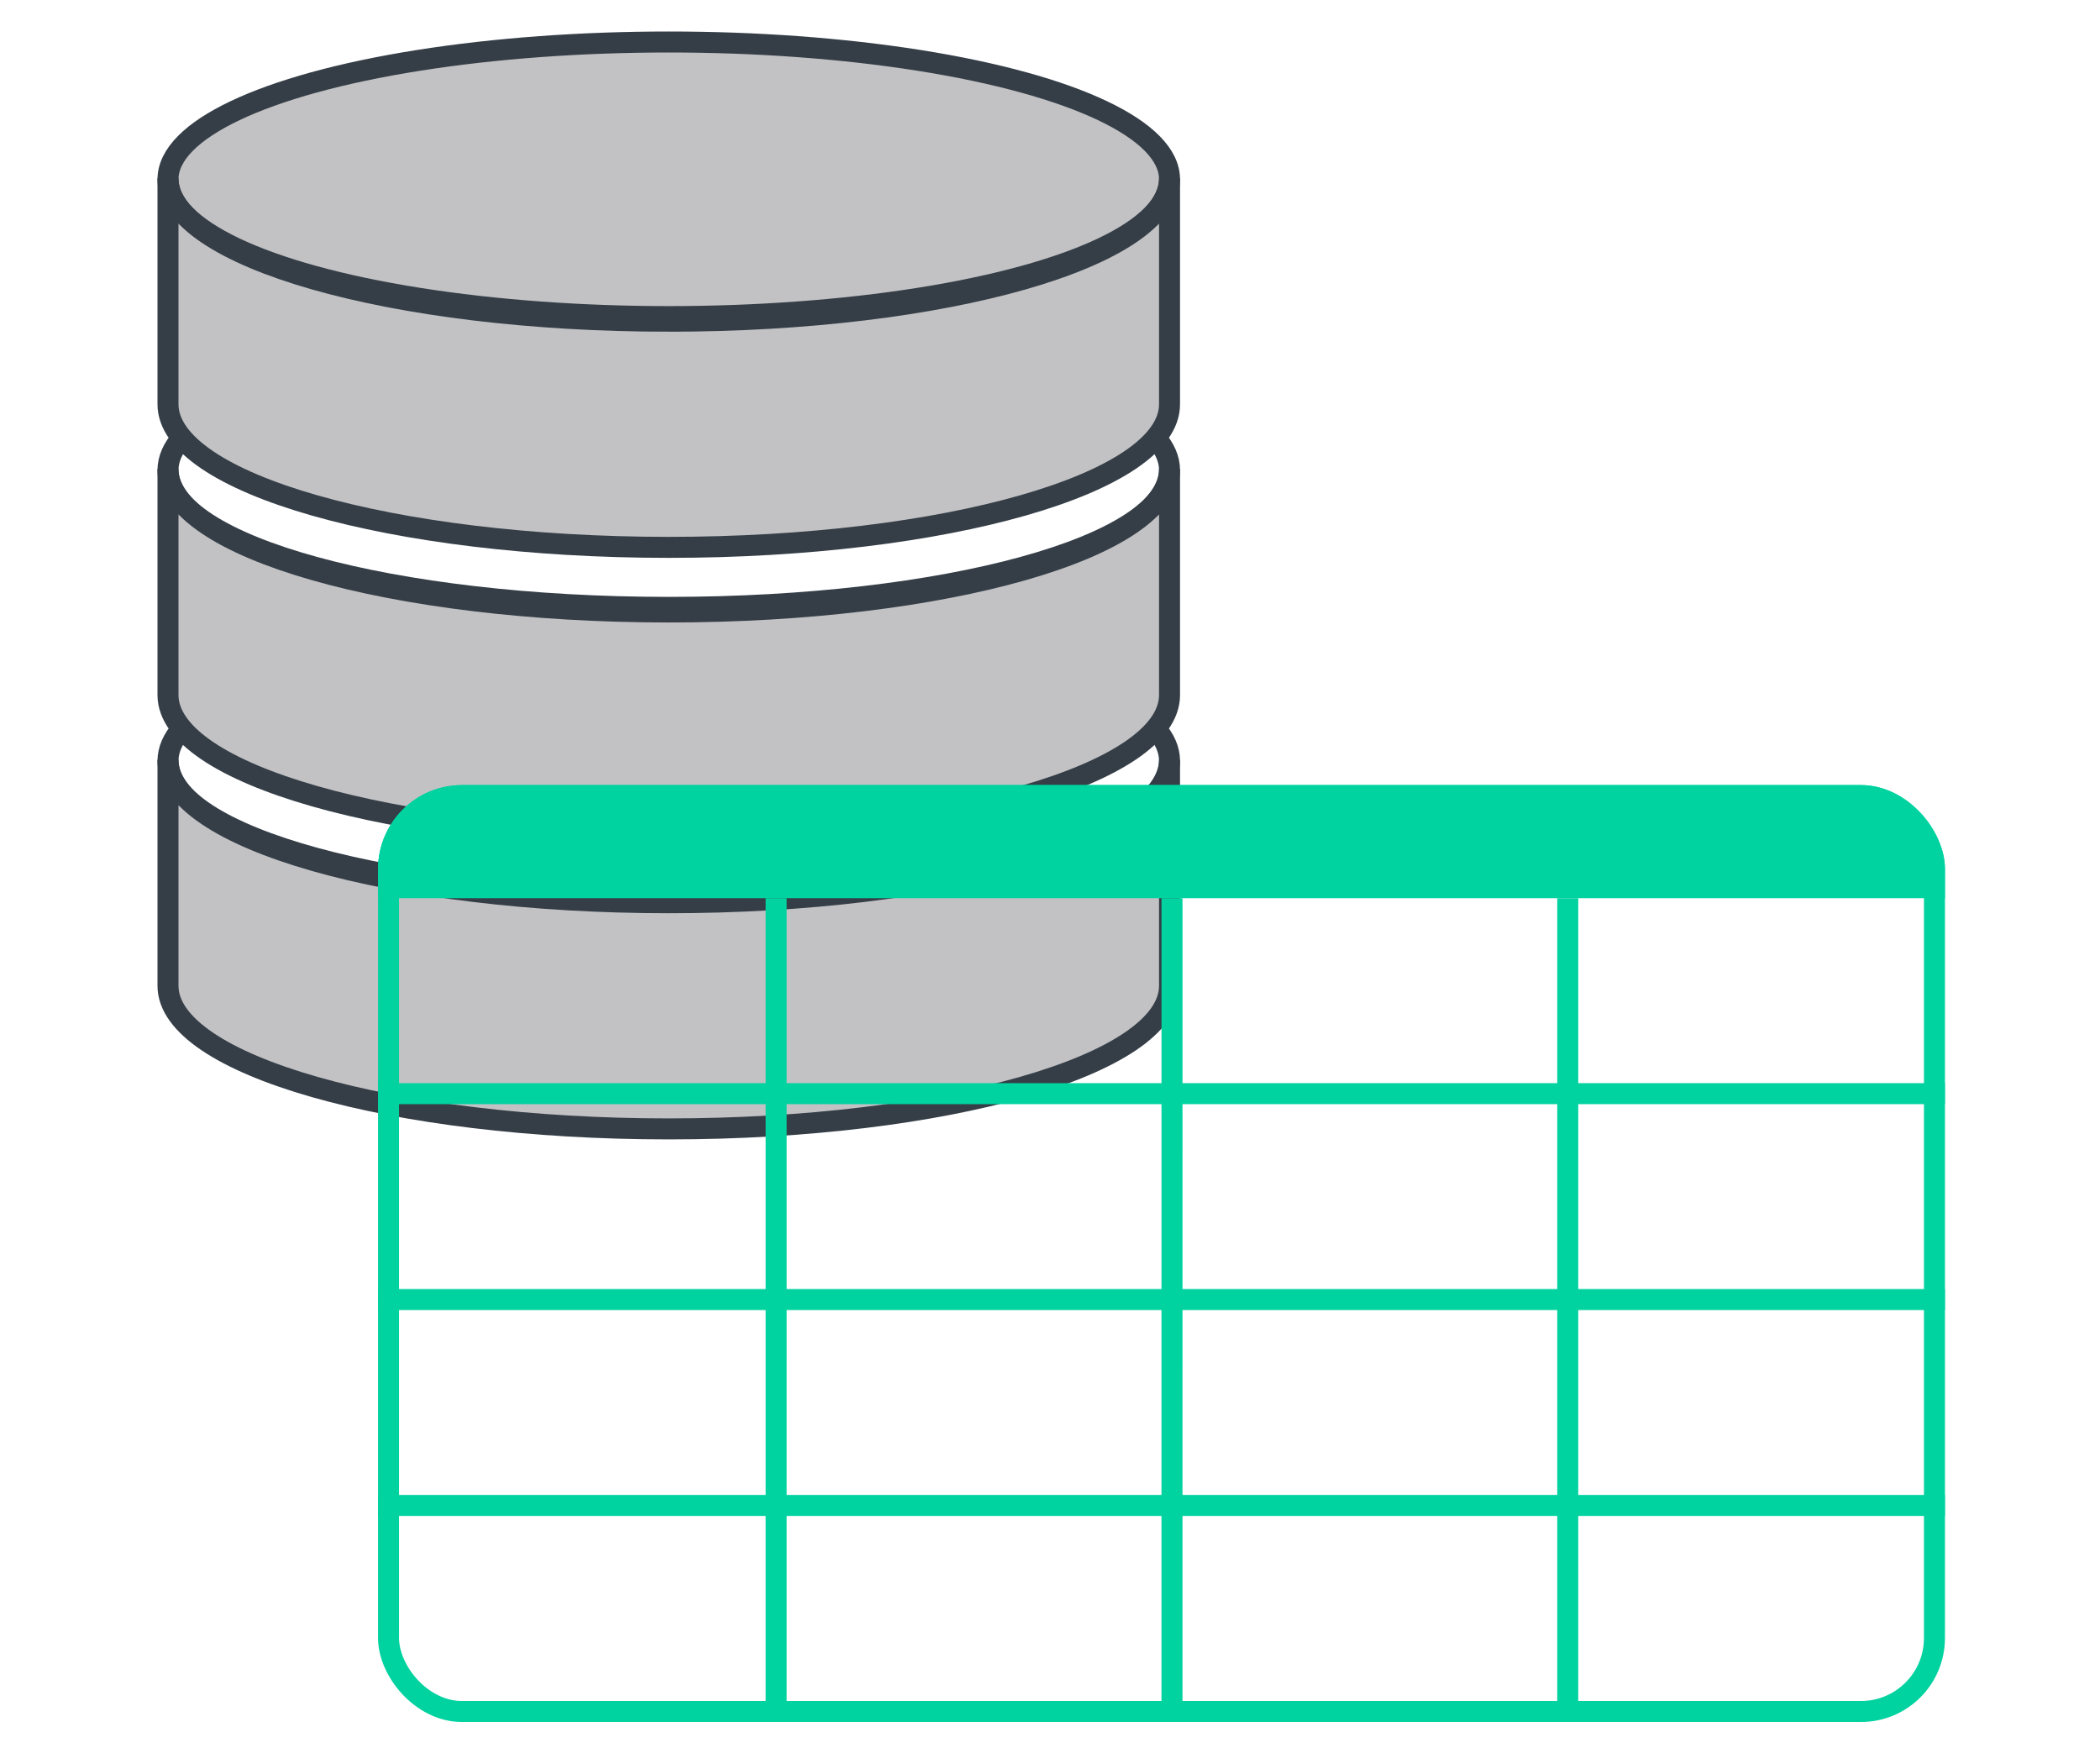 <svg width="100" height="84" viewBox="0 0 100 84" fill="none" xmlns="http://www.w3.org/2000/svg"><path d="M31.846 15.296c13.17 0 23.846-3.05 23.846-6.814v10.77c0 3.762-10.676 6.813-23.846 6.813S8 23.015 8 19.252V8.482c0 3.763 10.676 6.814 23.846 6.814z" fill="#323239" fill-opacity=".3" stroke="#353E47"/><ellipse cx="31.846" cy="8.538" rx="23.846" ry="6.538" fill="#323239" fill-opacity=".3" stroke="#353E47"/><path d="M31.846 29.142c13.17 0 23.846-3.05 23.846-6.813v10.769c0 3.763-10.676 6.813-23.846 6.813S8 36.861 8 33.098v-10.77c0 3.763 10.676 6.814 23.846 6.814z" fill="#323239" fill-opacity=".3" stroke="#353E47"/><path d="M8.664 20.846C8.23 21.34 8 21.855 8 22.385c0 3.61 10.676 6.538 23.846 6.538s23.846-2.927 23.846-6.538c0-.53-.23-1.045-.664-1.539" stroke="#353E47"/><path d="M31.846 42.987c13.17 0 23.846-3.05 23.846-6.813v10.77c0 3.762-10.676 6.813-23.846 6.813S8 50.707 8 46.944v-10.77c0 3.763 10.676 6.813 23.846 6.813z" fill="#323239" fill-opacity=".3" stroke="#353E47"/><path d="M8.664 34.692C8.23 35.185 8 35.7 8 36.23c0 3.611 10.676 6.539 23.846 6.539s23.846-2.928 23.846-6.539c0-.53-.23-1.045-.664-1.538" stroke="#353E47"/><g clip-path="url(#clip0_1015_85942)"><path fill="#00D2A0" d="M18.002 37.385h74.615v5.385H18.002z"/><path stroke="#00D2A0" d="M36.963 42.77v12.308M55.809 42.77v12.308M74.655 42.77v12.308m-56.653-3h74.615m-55.654.5v12.307m18.846-12.307v12.307m18.846-12.307v12.307m-56.653-3h74.615m-55.654.5v12.308m18.846-12.308v12.308m18.846-12.308v12.308m-56.653-3h74.615m-55.654.5v12.308m18.846-12.308v12.308m18.846-12.308v12.308"/></g><rect x="18.502" y="37.885" width="73.615" height="43.615" rx="3.5" stroke="#00D2A0"/><defs><clipPath id="clip0_1015_85942"><rect x="18.002" y="37.385" width="74.615" height="44.615" rx="4" fill="#fff"/></clipPath></defs></svg>